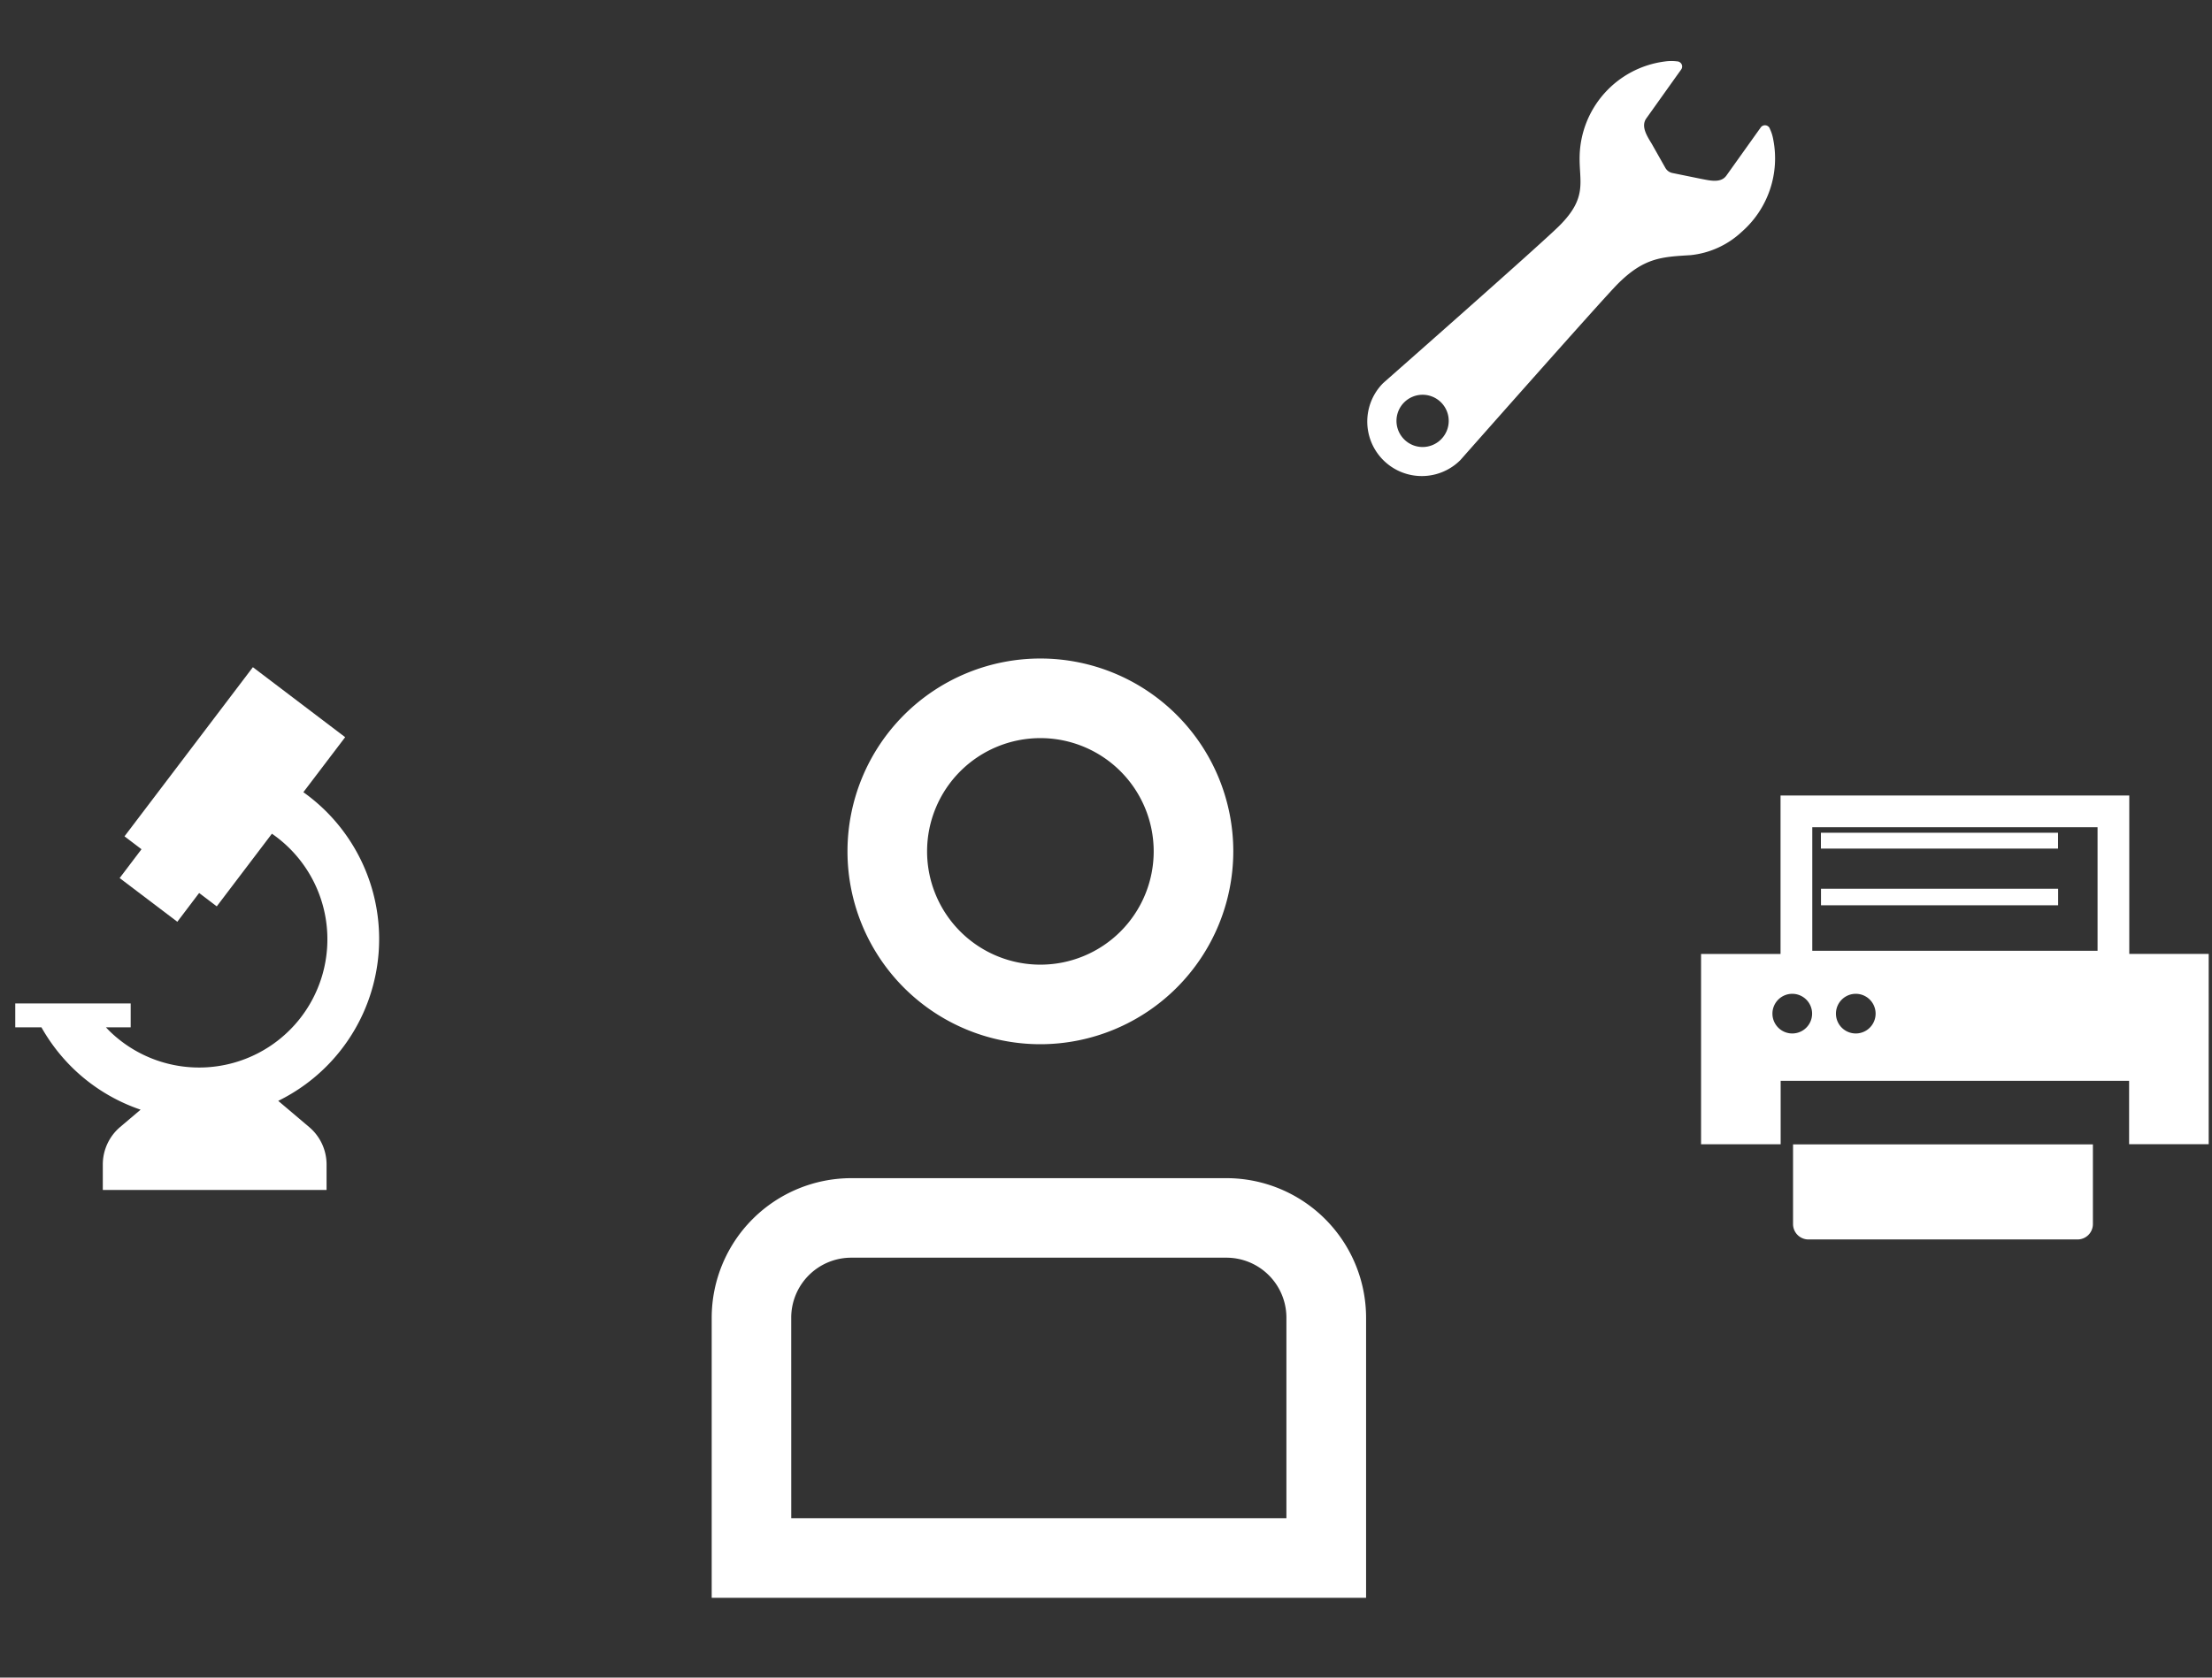<svg xmlns="http://www.w3.org/2000/svg" width="145" height="110" viewBox="0 0 145 110">
  <rect x="0" y="0" width="145" height="110" fill="#333333" stroke="none"/>
  <g id="グループ_61798" data-name="グループ 61798" transform="translate(-947 -9663)">
    <rect id="長方形_33542" data-name="長方形 33542" width="145" height="110" transform="translate(947 9663)" fill="none"/>
    <g id="グループ_61792" data-name="グループ 61792" transform="translate(-24.413 106.884)">
      <path id="パス_125053" data-name="パス 125053" d="M89.936,79.828a12.645,12.645,0,1,1,12.645-12.645h0A12.659,12.659,0,0,1,89.936,79.828Zm0-20.071a7.427,7.427,0,1,0,7.427,7.427,7.427,7.427,0,0,0-7.427-7.427Z" transform="translate(949.676 9544.757)" fill="#fff"/>
      <path id="パス_125054" data-name="パス 125054" d="M111.377,109.735H68.49V91.369a9.159,9.159,0,0,1,9.148-9.148h24.6a9.159,9.159,0,0,1,9.148,9.148v18.366Zm-37.672-5.218h32.458V91.365a3.934,3.934,0,0,0-3.93-3.93h-24.6a3.934,3.934,0,0,0-3.93,3.93Z" transform="translate(949.576 9551.147)" fill="#fff"/>
      <rect id="長方形_32789" data-name="長方形 32789" width="2.491" height="4.744" transform="matrix(0.604, -0.797, 0.797, 0.604, 979.256, 9613.69)" fill="#fff"/>
      <path id="パス_125055" data-name="パス 125055" d="M51.245,84.267l-2.024-1.714a11.816,11.816,0,0,0,1.648-20.239l2.74-3.607-6.049-4.59L39.144,65.208,45.192,69.8l3.615-4.764A8.408,8.408,0,1,1,38.2,78.012c-.094-.09-.184-.188-.274-.282h1.623V76.167H31.983v1.566H33.7a11.963,11.963,0,0,0,2.135,2.752A11.811,11.811,0,0,0,40.2,83.131l-1.337,1.133a3.226,3.226,0,0,0-1.141,2.466v1.664H52.39V86.727a3.215,3.215,0,0,0-1.145-2.46Z" transform="translate(940.43 9545.746)" fill="#fff"/>
      <path id="パス_125056" data-name="パス 125056" d="M132.07,27.413a2.668,2.668,0,0,0-.217-.687.337.337,0,0,0-.27-.233.342.342,0,0,0-.331.139l-.339.474L129,29.789c-.368.515-1.1.319-1.681.209l-1.861-.38a.687.687,0,0,1-.458-.336l-.9-1.591c-.319-.519-.716-1.145-.344-1.66l1.955-2.744.323-.45a.338.338,0,0,0,.029-.355.35.35,0,0,0-.307-.184,2.936,2.936,0,0,0-.789.008,6.4,6.4,0,0,0-5.586,6.2c-.041,1.693.544,2.7-1.325,4.568-1.231,1.231-11.549,10.314-11.549,10.314a3.574,3.574,0,0,0,5.055,5.055s9.336-10.571,10.314-11.549c1.742-1.742,2.9-1.771,4.777-1.889a5.762,5.762,0,0,0,3.353-1.529,6.4,6.4,0,0,0,2.064-6.063ZM107.876,47.082a1.712,1.712,0,1,1,2.421,0h0a1.707,1.707,0,0,1-2.415.006Z" transform="translate(955.58 9537.841)" fill="#fff"/>
      <path id="パス_125057" data-name="パス 125057" d="M129.57,82.953h-.016v5.226a1.01,1.01,0,0,0,1.01,1.01H148.2a1.01,1.01,0,0,0,1.01-1.01h0V82.953Z" transform="translate(959.396 9548.198)" fill="#fff"/>
      <rect id="長方形_32790" data-name="長方形 32790" width="15.544" height="1.039" transform="translate(1090.776 9610.719)" fill="#fff"/>
      <path id="パス_125058" data-name="パス 125058" d="M131.615,69.224H131.6v1.084h15.544V69.224Z" transform="translate(959.182 9545.167)" fill="#fff"/>
      <path id="パス_125059" data-name="パス 125059" d="M150.811,72.553V62.166h-22.86V72.553h-5.21V85.03h5.218V80.871H150.8v4.155h5.218V72.549h-5.206Zm-16.628,3.914a1.3,1.3,0,1,1-1.3-1.3A1.3,1.3,0,0,1,134.183,76.467Zm-4.163,0a1.3,1.3,0,1,1-1.3-1.3A1.3,1.3,0,0,1,130.02,76.467Zm.012-4.122v-8.1h18.7v8.1Z" transform="translate(960.179 9546.113)" fill="#fff"/>
    </g>
  </g>
</svg>
